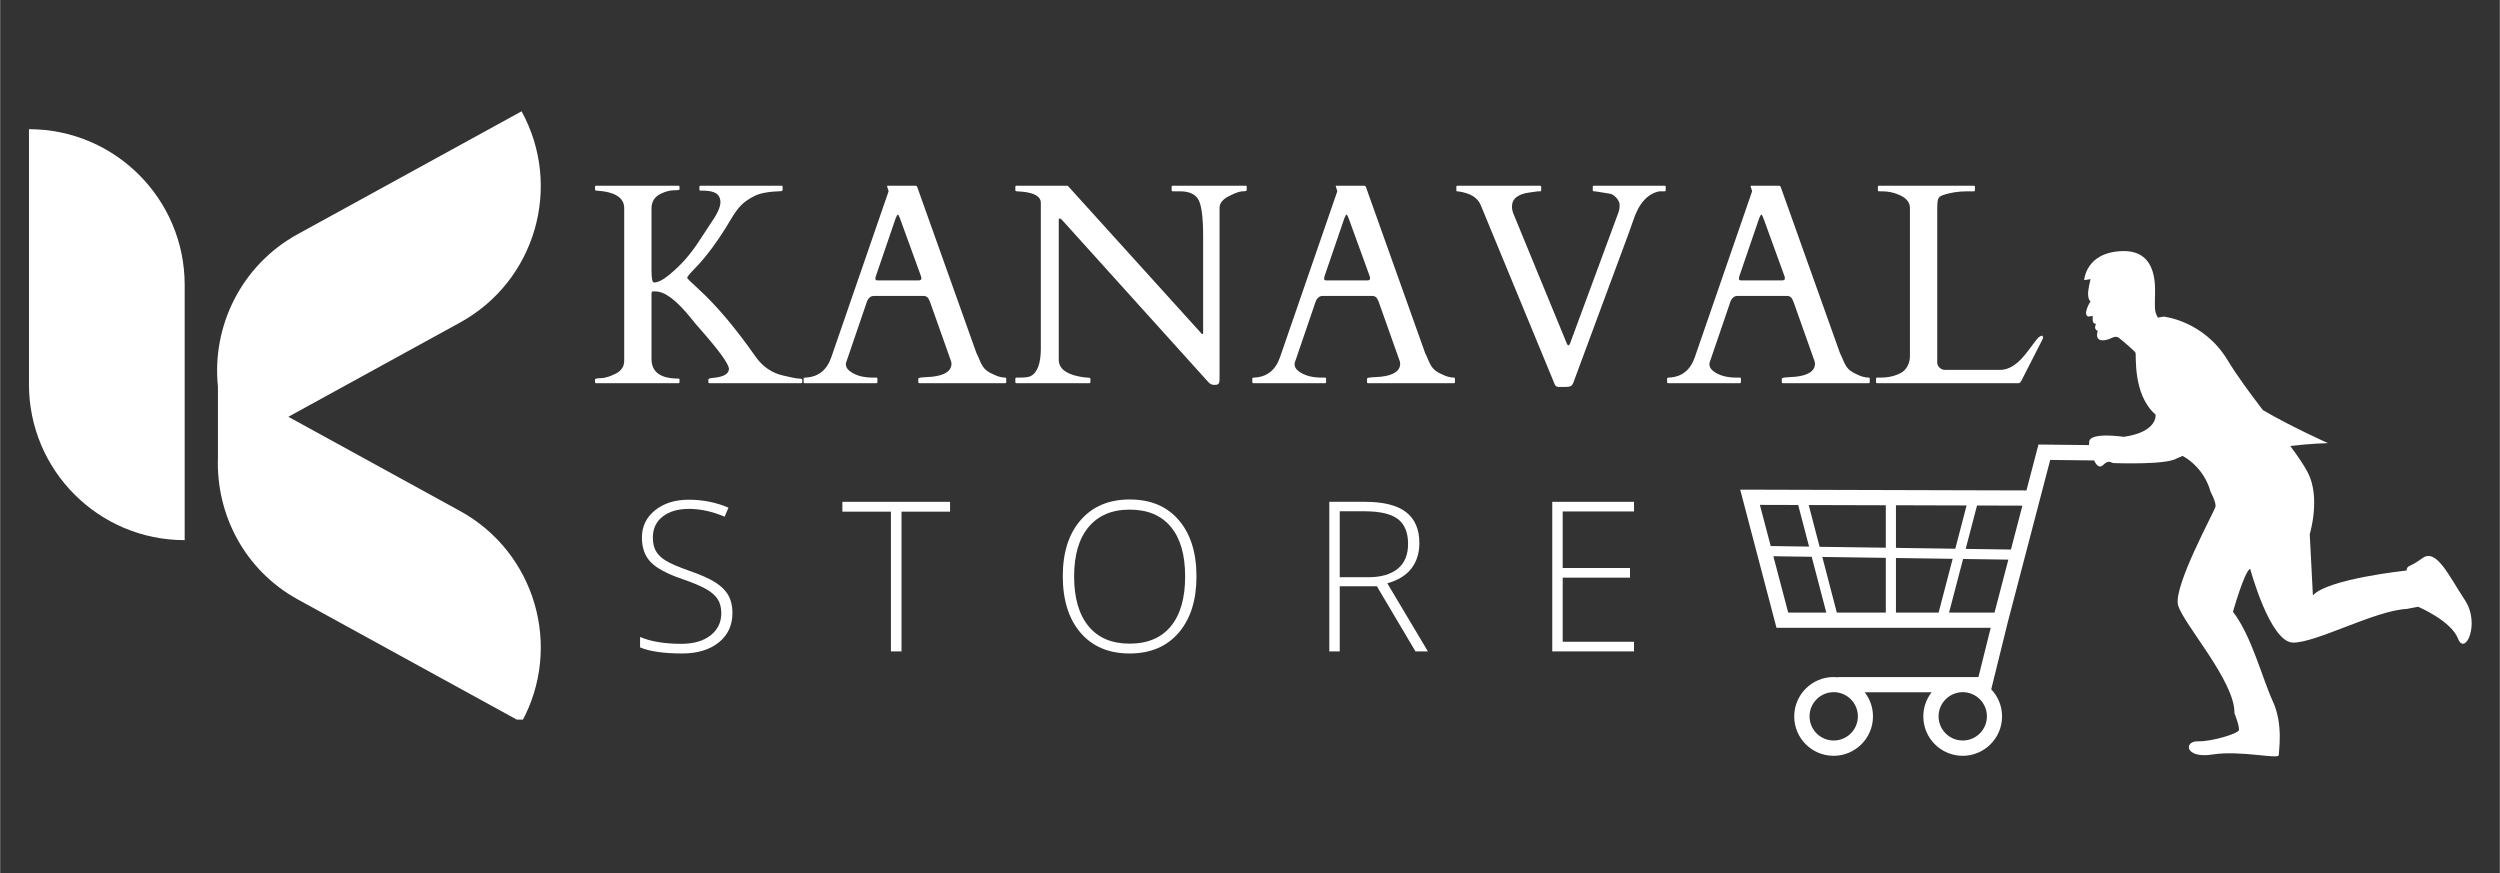 <svg xmlns="http://www.w3.org/2000/svg" xmlns:xlink="http://www.w3.org/1999/xlink" width="1108" zoomAndPan="magnify" viewBox="0 0 830.88 290.25" height="387" preserveAspectRatio="xMidYMid meet" version="1.0"><rect x="0" y="0" width="830.88" height="290.25" fill="#333333" stroke="none"/><defs><g/><clipPath id="f2e3e3c529"><path d="M 578.289 83.141 L 822 83.141 L 822 252 L 578.289 252 Z M 578.289 83.141 " clip-rule="nonzero"/></clipPath><clipPath id="59523553ab"><path d="M 9.457 42 L 62 42 L 62 180 L 9.457 180 Z M 9.457 42 " clip-rule="nonzero"/></clipPath><clipPath id="eac1cc4787"><path d="M 72 37 L 180 37 L 180 239.191 L 72 239.191 Z M 72 37 " clip-rule="nonzero"/></clipPath></defs><g fill="#ffffff" fill-opacity="1"><g transform="translate(208.92, 216.526)"><g><path d="M 34.484 -12.812 C 34.484 -8.664 32.957 -5.379 29.906 -2.953 C 26.852 -0.523 22.801 0.688 17.75 0.688 C 11.676 0.688 7.02 0.016 3.781 -1.328 L 3.781 -4.797 C 7.352 -3.273 11.922 -2.516 17.484 -2.516 C 21.555 -2.516 24.789 -3.445 27.188 -5.312 C 29.582 -7.188 30.781 -9.645 30.781 -12.688 C 30.781 -14.562 30.379 -16.117 29.578 -17.359 C 28.785 -18.598 27.492 -19.723 25.703 -20.734 C 23.91 -21.754 21.281 -22.859 17.812 -24.047 C 12.738 -25.785 9.234 -27.672 7.297 -29.703 C 5.359 -31.734 4.391 -34.438 4.391 -37.812 C 4.391 -41.531 5.844 -44.562 8.75 -46.906 C 11.664 -49.25 15.414 -50.422 20 -50.422 C 24.664 -50.422 29.051 -49.539 33.156 -47.781 L 31.891 -44.781 C 27.766 -46.508 23.82 -47.375 20.062 -47.375 C 16.383 -47.375 13.457 -46.52 11.281 -44.812 C 9.113 -43.113 8.031 -40.801 8.031 -37.875 C 8.031 -36.039 8.363 -34.535 9.031 -33.359 C 9.695 -32.18 10.789 -31.117 12.312 -30.172 C 13.832 -29.234 16.438 -28.109 20.125 -26.797 C 24 -25.461 26.91 -24.164 28.859 -22.906 C 30.816 -21.645 32.242 -20.211 33.141 -18.609 C 34.035 -17.016 34.484 -15.082 34.484 -12.812 Z M 34.484 -12.812 "/></g></g></g><g fill="#ffffff" fill-opacity="1"><g transform="translate(279.601, 216.526)"><g><path d="M 20 0 L 16.484 0 L 16.484 -46.453 L 0.344 -46.453 L 0.344 -49.719 L 36.141 -49.719 L 36.141 -46.453 L 20 -46.453 Z M 20 0 "/></g></g></g><g fill="#ffffff" fill-opacity="1"><g transform="translate(348.82, 216.526)"><g><path d="M 48.828 -24.922 C 48.828 -17.035 46.852 -10.797 42.906 -6.203 C 38.969 -1.609 33.531 0.688 26.594 0.688 C 19.676 0.688 14.242 -1.609 10.297 -6.203 C 6.359 -10.797 4.391 -17.062 4.391 -25 C 4.391 -32.906 6.379 -39.129 10.359 -43.672 C 14.336 -48.223 19.77 -50.5 26.656 -50.5 C 33.594 -50.5 39.02 -48.211 42.938 -43.641 C 46.863 -39.078 48.828 -32.836 48.828 -24.922 Z M 8.156 -24.922 C 8.156 -17.805 9.742 -12.301 12.922 -8.406 C 16.098 -4.52 20.656 -2.578 26.594 -2.578 C 32.57 -2.578 37.145 -4.504 40.312 -8.359 C 43.477 -12.211 45.062 -17.734 45.062 -24.922 C 45.062 -32.086 43.477 -37.578 40.312 -41.391 C 37.145 -45.211 32.594 -47.125 26.656 -47.125 C 20.738 -47.125 16.176 -45.195 12.969 -41.344 C 9.758 -37.488 8.156 -32.016 8.156 -24.922 Z M 8.156 -24.922 "/></g></g></g><g fill="#ffffff" fill-opacity="1"><g transform="translate(434.767, 216.526)"><g><path d="M 10.5 -21.656 L 10.5 0 L 7.031 0 L 7.031 -49.719 L 18.875 -49.719 C 25.039 -49.719 29.598 -48.578 32.547 -46.297 C 35.492 -44.016 36.969 -40.586 36.969 -36.016 C 36.969 -32.68 36.086 -29.867 34.328 -27.578 C 32.566 -25.285 29.895 -23.641 26.312 -22.641 L 39.812 0 L 35.672 0 L 22.844 -21.656 Z M 10.5 -24.656 L 20 -24.656 C 24.188 -24.656 27.438 -25.586 29.75 -27.453 C 32.062 -29.328 33.219 -32.086 33.219 -35.734 C 33.219 -39.523 32.082 -42.281 29.812 -44 C 27.551 -45.719 23.859 -46.578 18.734 -46.578 L 10.5 -46.578 Z M 10.5 -24.656 "/></g></g></g><g fill="#ffffff" fill-opacity="1"><g transform="translate(508.882, 216.526)"><g><path d="M 34.203 0 L 7.031 0 L 7.031 -49.719 L 34.203 -49.719 L 34.203 -46.516 L 10.5 -46.516 L 10.5 -27.719 L 32.875 -27.719 L 32.875 -24.516 L 10.5 -24.516 L 10.5 -3.203 L 34.203 -3.203 Z M 34.203 0 "/></g></g></g><g clip-path="url(#f2e3e3c529)"><path fill="#ffffff" d="M 578.383 162.754 L 673.531 163.023 L 677.523 147.762 L 694.32 147.949 C 694.336 147.609 694.352 147.258 694.387 146.852 C 694.59 143.5 705.891 145.203 705.891 145.203 C 717.332 143.551 716.453 137.805 716.453 137.805 C 708.723 131.117 710.137 117.793 709.766 117.203 C 709.395 116.613 705.32 113.078 704.223 112.27 C 703.129 111.441 701.746 112.469 701.008 112.707 C 695.582 114.508 697.234 109.961 697.234 109.961 C 695.648 109.473 696.676 107.617 696.676 107.617 C 695.043 107.82 695.684 104.973 695.516 104.973 C 695.348 104.973 694.199 105.43 693.762 105.074 C 692.398 103.961 694.859 100.105 694.859 100.105 C 694.859 100.105 694.301 100.156 694.051 98.336 C 693.812 96.516 694.859 92.793 694.859 92.793 L 692.719 93.113 C 692.719 93.113 693.207 83.781 705.488 83.461 C 717.77 83.141 716.234 96.449 716.234 99.449 C 716.234 102.465 716.031 103.457 717.211 105.578 L 719.117 105.242 C 719.117 105.242 732.391 106.539 740.359 119.664 C 743.594 125.004 747.871 130.766 752.117 136.309 C 761.418 141.781 773.73 147.289 773.73 147.289 C 773.73 147.289 767.766 147.441 761.23 148.25 C 763.723 151.621 765.797 154.637 767.043 157.043 C 771.422 165.469 767.699 177.547 767.699 177.547 L 768.746 197.914 C 773.68 192.387 799.875 189.641 799.875 189.641 C 800.195 187.621 800.551 188.918 805.184 185.516 C 809.797 182.113 814.059 191.598 819.281 199.496 C 824.504 207.398 819.281 218.23 816.977 212.266 C 814.668 206.301 803.719 201.688 803.719 201.688 L 799.945 202.41 C 789.48 202.898 769.789 213.715 762.125 213.598 C 754.457 213.48 747.891 189.035 747.891 189.035 C 745.934 190.027 742.18 203.355 742.18 203.355 C 748.379 211.375 751.914 225.488 755.438 233.156 C 758.957 240.82 757.391 249.547 757.391 251.012 C 757.391 252.477 744.621 249.328 735.371 250.793 C 726.125 252.258 725.77 246.297 730.504 246.414 C 735.254 246.531 743.762 243.852 744.133 242.758 C 744.504 241.664 742.668 237.047 742.668 237.047 C 742.902 226.469 725.637 207.363 723.934 201.164 C 722.23 194.965 736.148 169.762 736.383 168.383 C 736.617 167 734.75 163.512 734.75 163.512 C 732.391 154.906 725.434 151.555 725.434 151.555 L 723.531 152.363 C 720.074 154.551 704.074 153.945 702.727 153.945 C 701.379 153.945 701.141 152.562 698.949 154.617 C 697.703 155.781 696.676 154.449 696.004 153.051 L 681.43 152.883 L 667.332 206.809 L 661.824 229.129 C 664.062 231.469 665.426 234.656 665.426 238.141 C 665.426 245.352 659.566 251.23 652.34 251.23 C 645.129 251.23 639.25 245.367 639.25 238.141 C 639.25 235.109 640.277 232.328 642.012 230.105 L 619.758 230.105 C 621.492 232.328 622.52 235.109 622.52 238.141 C 622.52 245.352 616.656 251.23 609.43 251.23 C 602.203 251.23 596.34 245.367 596.34 238.141 C 596.34 230.93 602.203 225.051 609.43 225.051 C 609.938 225.051 610.426 225.086 610.914 225.137 L 610.914 225.051 L 657.578 225.051 L 661.652 208.68 L 590.445 208.68 Z M 588.523 181.504 L 601.277 181.691 L 597.656 167.859 L 584.922 167.824 Z M 649.004 185.75 L 630.152 185.48 L 630.152 203.625 L 644.336 203.625 Z M 647.805 203.625 L 662.918 203.625 L 667.516 186.02 L 652.473 185.801 Z M 649.879 182.398 L 653.637 168.012 L 630.152 167.945 L 630.152 182.113 Z M 626.781 185.43 L 605.676 185.129 L 610.492 203.625 L 626.781 203.625 Z M 626.781 182.062 L 626.781 167.945 L 601.16 167.875 L 604.781 181.758 Z M 657.105 168.027 L 653.332 182.449 L 668.375 182.668 L 672.184 168.078 Z M 644.32 238.109 C 644.32 242.539 647.926 246.145 652.355 246.145 C 656.785 246.145 660.391 242.539 660.391 238.109 C 660.391 233.676 656.785 230.074 652.355 230.074 C 647.926 230.09 644.32 233.695 644.32 238.109 Z M 601.43 238.109 C 601.43 242.539 605.035 246.145 609.465 246.145 C 613.895 246.145 617.5 242.539 617.5 238.109 C 617.5 233.676 613.895 230.074 609.465 230.074 C 605.035 230.074 601.43 233.695 601.43 238.109 Z M 607.004 203.625 L 602.152 185.078 L 589.402 184.891 L 594.336 203.625 Z M 607.004 203.625 " fill-opacity="1" fill-rule="nonzero"/></g><g clip-path="url(#59523553ab)"><path fill="#ffffff" d="M 61.328 94.707 L 61.328 179.543 L 61.305 179.543 C 32.742 179.543 9.57 156.375 9.57 127.812 L 9.57 42.945 L 9.59 42.945 C 38.148 42.945 61.328 66.141 61.328 94.707 Z M 61.328 94.707 " fill-opacity="1" fill-rule="nonzero"/></g><g clip-path="url(#eac1cc4787)"><path fill="#ffffff" d="M 173.312 240.074 L 98.949 199.266 C 81.211 189.527 71.684 170.91 72.383 151.98 L 72.383 128.535 C 70.289 108.449 80.133 88.129 98.949 77.809 L 173.312 37 C 187.051 62.039 177.891 93.477 152.855 107.219 L 95.785 138.539 L 152.855 169.855 C 177.891 183.598 187.051 215.035 173.312 240.074 Z M 173.312 240.074 " fill-opacity="1" fill-rule="nonzero"/></g><g fill="#ffffff" fill-opacity="1"><g transform="translate(195.878, 127.371)"><g><path d="M 29.938 -0.375 C 29.938 -0.125 29.812 0 29.562 0 L 2.188 0 C 1.969 0 1.859 -0.125 1.859 -0.375 L 1.859 -1.25 C 1.859 -1.5 2.516 -1.641 3.828 -1.672 C 5.148 -1.703 6.766 -2.191 8.672 -3.141 C 10.586 -4.086 11.547 -5.523 11.547 -7.453 L 11.547 -58.188 C 11.547 -61.695 8.441 -63.641 2.234 -64.016 C 1.984 -64.016 1.859 -64.141 1.859 -64.391 L 1.859 -65.266 C 1.859 -65.516 1.969 -65.641 2.188 -65.641 L 29.562 -65.641 C 29.812 -65.641 29.938 -65.516 29.938 -65.266 L 29.938 -64.391 C 29.938 -64.203 29.289 -64.109 28 -64.109 C 26.719 -64.109 25.301 -63.734 23.75 -62.984 C 21.664 -61.992 20.625 -60.363 20.625 -58.094 L 20.625 -37.562 C 20.625 -34.832 20.891 -33.469 21.422 -33.469 C 22.754 -33.469 24.441 -34.312 26.484 -36 C 28.535 -37.695 30.352 -39.445 31.938 -41.25 C 33.52 -43.051 35.109 -45.18 36.703 -47.641 C 38.305 -50.109 39.414 -51.797 40.031 -52.703 C 42.363 -55.992 43.531 -58.469 43.531 -60.125 C 43.531 -61.781 42.816 -62.891 41.391 -63.453 C 40.453 -63.828 39.117 -64.016 37.391 -64.016 L 36.922 -64.016 C 36.672 -64.016 36.547 -64.141 36.547 -64.391 L 36.547 -65.266 C 36.547 -65.516 36.672 -65.641 36.922 -65.641 L 63.828 -65.641 C 64.078 -65.641 64.203 -65.516 64.203 -65.266 L 64.203 -64.391 C 64.203 -64.016 64.016 -63.828 63.641 -63.828 C 59.672 -63.703 56.77 -63.18 54.938 -62.266 C 53.102 -61.348 51.633 -60.348 50.531 -59.266 C 49.426 -58.18 48.223 -56.535 46.922 -54.328 C 42.953 -47.598 39 -42.211 35.062 -38.172 C 33.383 -36.461 32.516 -35.41 32.453 -35.016 C 32.609 -34.703 33.879 -33.457 36.266 -31.281 C 42.223 -25.82 48.477 -18.422 55.031 -9.078 C 57.477 -5.504 60.691 -3.301 64.672 -2.469 C 67.305 -1.844 68.973 -1.531 69.672 -1.531 C 70.367 -1.531 70.719 -1.406 70.719 -1.156 L 70.719 -0.375 C 70.719 -0.125 70.594 0 70.344 0 L 39.891 0 C 39.648 0 39.531 -0.125 39.531 -0.375 L 39.531 -1.25 C 39.531 -1.5 40.055 -1.672 41.109 -1.766 C 44.617 -2.078 46.375 -3.102 46.375 -4.844 C 46.156 -6.582 43.035 -10.879 37.016 -17.734 C 35.922 -18.941 34.785 -20.289 33.609 -21.781 C 28.891 -27.594 25.008 -30.5 21.969 -30.5 L 21.094 -30.5 C 20.781 -30.5 20.625 -30.281 20.625 -29.844 L 20.625 -8.047 C 20.625 -3.703 23.602 -1.531 29.562 -1.531 C 29.812 -1.531 29.938 -1.406 29.938 -1.156 Z M 29.938 -0.375 "/></g></g></g><g fill="#ffffff" fill-opacity="1"><g transform="translate(266.821, 127.371)"><g><path d="M 24.766 -0.375 C 24.766 -0.125 24.641 0 24.391 0 L 0.609 0 C 0.359 0 0.234 -0.125 0.234 -0.375 L 0.234 -1.484 C 0.234 -1.734 0.438 -1.859 0.844 -1.859 C 5.094 -2.047 7.961 -4.312 9.453 -8.656 L 28.438 -63.641 C 28.469 -63.703 28.484 -63.781 28.484 -63.875 L 27.984 -65.406 C 27.984 -65.562 28.047 -65.641 28.172 -65.641 L 37.469 -65.641 C 37.531 -65.609 37.613 -65.578 37.719 -65.547 C 37.832 -65.516 37.922 -65.422 37.984 -65.266 L 57.688 -10.016 C 58.113 -9.172 58.457 -8.406 58.719 -7.719 C 58.988 -7.039 59.297 -6.422 59.641 -5.859 C 60.379 -4.586 61.602 -3.613 63.312 -2.938 C 64.738 -2.219 66.039 -1.859 67.219 -1.859 C 67.469 -1.859 67.594 -1.719 67.594 -1.438 L 67.594 -0.375 C 67.594 -0.125 67.469 0 67.219 0 L 38.734 0 C 38.484 0 38.359 -0.125 38.359 -0.375 L 38.359 -1.484 C 38.359 -1.734 38.93 -1.891 40.078 -1.953 C 41.234 -2.016 42.18 -2.078 42.922 -2.141 C 47.234 -2.609 49.391 -4.066 49.391 -6.516 C 49.391 -6.703 49.359 -6.922 49.297 -7.172 L 42.266 -27 C 42.234 -27.062 42.172 -27.203 42.078 -27.422 C 41.711 -28.473 41.062 -29 40.125 -29 L 23.609 -29 C 22.672 -29 21.941 -28.488 21.422 -27.469 C 21.328 -27.25 21.281 -27.125 21.281 -27.094 L 14.297 -6.656 L 14.297 -6.234 C 14.297 -5.43 14.711 -4.703 15.547 -4.047 C 17.441 -2.586 19.988 -1.859 23.188 -1.859 L 24.391 -1.859 C 24.641 -1.859 24.766 -1.734 24.766 -1.484 Z M 38.547 -34.172 C 39.109 -34.172 39.391 -34.406 39.391 -34.875 C 39.391 -35.113 39.328 -35.391 39.203 -35.703 L 32.266 -54.797 C 31.953 -55.629 31.719 -56.047 31.562 -56.047 C 31.406 -56.047 31.156 -55.613 30.812 -54.75 L 24.297 -35.703 C 24.172 -35.391 24.109 -35.055 24.109 -34.703 C 24.109 -34.348 24.344 -34.172 24.812 -34.172 Z M 38.547 -34.172 "/></g></g></g><g fill="#ffffff" fill-opacity="1"><g transform="translate(334.645, 127.371)"><g><path d="M 3.172 0 C 2.922 0 2.797 -0.125 2.797 -0.375 L 2.797 -1.484 C 2.797 -1.734 2.953 -1.859 3.266 -1.859 L 4.328 -1.859 C 6.035 -1.859 7.203 -2.016 7.828 -2.328 C 10.117 -3.441 11.266 -6.516 11.266 -11.547 L 11.266 -59.922 C 11.266 -61.992 9.25 -63.234 5.219 -63.641 C 4.312 -63.734 3.68 -63.781 3.328 -63.781 C 2.973 -63.781 2.797 -63.906 2.797 -64.156 L 2.797 -65.266 C 2.797 -65.516 2.922 -65.641 3.172 -65.641 L 20.203 -65.641 L 64.391 -16.812 C 64.547 -16.656 64.648 -16.535 64.703 -16.453 C 64.766 -16.379 64.863 -16.344 65 -16.344 C 65.145 -16.344 65.219 -16.484 65.219 -16.766 L 65.219 -48.828 C 65.219 -55.004 64.707 -59.039 63.688 -60.938 C 62.664 -62.832 60.602 -63.781 57.5 -63.781 L 55.125 -63.781 C 54.875 -63.781 54.75 -63.906 54.75 -64.156 L 54.75 -65.266 C 54.75 -65.516 54.875 -65.641 55.125 -65.641 L 79.328 -65.641 C 79.578 -65.641 79.703 -65.516 79.703 -65.266 L 79.703 -64.156 C 79.703 -63.906 79.242 -63.781 78.328 -63.781 C 77.41 -63.781 75.906 -63.25 73.812 -62.188 C 71.719 -61.133 70.672 -59.832 70.672 -58.281 L 70.672 -1.344 C 70.672 -0.664 70.578 -0.18 70.391 0.109 C 70.203 0.41 69.758 0.562 69.062 0.562 C 68.363 0.562 67.844 0.422 67.5 0.141 C 67.156 -0.141 66.754 -0.547 66.297 -1.078 L 18.297 -54.281 C 17.984 -54.594 17.703 -54.75 17.453 -54.75 C 17.297 -54.75 17.219 -54.594 17.219 -54.281 L 17.219 -7.828 C 17.219 -4.992 19.453 -3.129 23.922 -2.234 C 25.172 -1.984 26.117 -1.859 26.766 -1.859 C 27.422 -1.859 27.75 -1.734 27.75 -1.484 L 27.75 -0.375 C 27.75 -0.125 27.625 0 27.375 0 Z M 3.172 0 "/></g></g></g><g fill="#ffffff" fill-opacity="1"><g transform="translate(415.969, 127.371)"><g><path d="M 24.766 -0.375 C 24.766 -0.125 24.641 0 24.391 0 L 0.609 0 C 0.359 0 0.234 -0.125 0.234 -0.375 L 0.234 -1.484 C 0.234 -1.734 0.438 -1.859 0.844 -1.859 C 5.094 -2.047 7.961 -4.312 9.453 -8.656 L 28.438 -63.641 C 28.469 -63.703 28.484 -63.781 28.484 -63.875 L 27.984 -65.406 C 27.984 -65.562 28.047 -65.641 28.172 -65.641 L 37.469 -65.641 C 37.531 -65.609 37.613 -65.578 37.719 -65.547 C 37.832 -65.516 37.922 -65.422 37.984 -65.266 L 57.688 -10.016 C 58.113 -9.172 58.457 -8.406 58.719 -7.719 C 58.988 -7.039 59.297 -6.422 59.641 -5.859 C 60.379 -4.586 61.602 -3.613 63.312 -2.938 C 64.738 -2.219 66.039 -1.859 67.219 -1.859 C 67.469 -1.859 67.594 -1.719 67.594 -1.438 L 67.594 -0.375 C 67.594 -0.125 67.469 0 67.219 0 L 38.734 0 C 38.484 0 38.359 -0.125 38.359 -0.375 L 38.359 -1.484 C 38.359 -1.734 38.93 -1.891 40.078 -1.953 C 41.234 -2.016 42.18 -2.078 42.922 -2.141 C 47.234 -2.609 49.391 -4.066 49.391 -6.516 C 49.391 -6.703 49.359 -6.922 49.297 -7.172 L 42.266 -27 C 42.234 -27.062 42.172 -27.203 42.078 -27.422 C 41.711 -28.473 41.062 -29 40.125 -29 L 23.609 -29 C 22.672 -29 21.941 -28.488 21.422 -27.469 C 21.328 -27.25 21.281 -27.125 21.281 -27.094 L 14.297 -6.656 L 14.297 -6.234 C 14.297 -5.43 14.711 -4.703 15.547 -4.047 C 17.441 -2.586 19.988 -1.859 23.188 -1.859 L 24.391 -1.859 C 24.641 -1.859 24.766 -1.734 24.766 -1.484 Z M 38.547 -34.172 C 39.109 -34.172 39.391 -34.406 39.391 -34.875 C 39.391 -35.113 39.328 -35.391 39.203 -35.703 L 32.266 -54.797 C 31.953 -55.629 31.719 -56.047 31.562 -56.047 C 31.406 -56.047 31.156 -55.613 30.812 -54.75 L 24.297 -35.703 C 24.172 -35.391 24.109 -35.055 24.109 -34.703 C 24.109 -34.348 24.344 -34.172 24.812 -34.172 Z M 38.547 -34.172 "/></g></g></g><g fill="#ffffff" fill-opacity="1"><g transform="translate(483.793, 127.371)"><g><path d="M 69.828 -64.156 C 69.828 -63.906 69.703 -63.781 69.453 -63.781 L 67.734 -63.781 C 63.797 -63 60.895 -59.77 59.031 -54.094 C 58.531 -52.602 58.02 -51.16 57.5 -49.766 L 39.203 -0.375 C 38.922 0.406 38.578 0.867 38.172 1.016 C 37.766 1.172 37.207 1.25 36.5 1.25 L 34.312 1.25 C 33.562 1.25 33.082 0.91 32.875 0.234 L 8.328 -59.219 C 7.336 -61.664 4.891 -63.172 0.984 -63.734 C 0.766 -63.766 0.582 -63.781 0.438 -63.781 C 0.301 -63.781 0.234 -63.906 0.234 -64.156 L 0.234 -65.266 C 0.234 -65.516 0.359 -65.641 0.609 -65.641 L 28.078 -65.641 C 28.316 -65.641 28.438 -65.516 28.438 -65.266 L 28.438 -64.156 C 28.438 -63.906 28.316 -63.781 28.078 -63.781 L 27.375 -63.781 C 26.594 -63.656 25.691 -63.531 24.672 -63.406 C 20.703 -62.906 18.719 -61.32 18.719 -58.656 C 18.719 -57.82 18.93 -56.922 19.359 -55.953 L 37.016 -13.031 C 37.316 -12.414 37.641 -12.43 37.984 -13.078 L 54.188 -56.938 C 54.406 -57.562 54.516 -58.297 54.516 -59.141 C 54.516 -59.992 54.156 -60.816 53.438 -61.609 C 52.727 -62.398 52.008 -62.859 51.281 -62.984 C 50.551 -63.109 49.973 -63.203 49.547 -63.266 C 49.129 -63.328 48.504 -63.426 47.672 -63.562 C 46.836 -63.707 46.281 -63.781 46 -63.781 C 45.719 -63.781 45.578 -63.906 45.578 -64.156 L 45.578 -65.266 C 45.578 -65.516 45.703 -65.641 45.953 -65.641 L 69.453 -65.641 C 69.703 -65.641 69.828 -65.516 69.828 -65.266 Z M 69.828 -64.156 "/></g></g></g><g fill="#ffffff" fill-opacity="1"><g transform="translate(553.852, 127.371)"><g><path d="M 24.766 -0.375 C 24.766 -0.125 24.641 0 24.391 0 L 0.609 0 C 0.359 0 0.234 -0.125 0.234 -0.375 L 0.234 -1.484 C 0.234 -1.734 0.438 -1.859 0.844 -1.859 C 5.094 -2.047 7.961 -4.312 9.453 -8.656 L 28.438 -63.641 C 28.469 -63.703 28.484 -63.781 28.484 -63.875 L 27.984 -65.406 C 27.984 -65.562 28.047 -65.641 28.172 -65.641 L 37.469 -65.641 C 37.531 -65.609 37.613 -65.578 37.719 -65.547 C 37.832 -65.516 37.922 -65.422 37.984 -65.266 L 57.688 -10.016 C 58.113 -9.172 58.457 -8.406 58.719 -7.719 C 58.988 -7.039 59.297 -6.422 59.641 -5.859 C 60.379 -4.586 61.602 -3.613 63.312 -2.938 C 64.738 -2.219 66.039 -1.859 67.219 -1.859 C 67.469 -1.859 67.594 -1.719 67.594 -1.438 L 67.594 -0.375 C 67.594 -0.125 67.469 0 67.219 0 L 38.734 0 C 38.484 0 38.359 -0.125 38.359 -0.375 L 38.359 -1.484 C 38.359 -1.734 38.93 -1.891 40.078 -1.953 C 41.234 -2.016 42.18 -2.078 42.922 -2.141 C 47.234 -2.609 49.391 -4.066 49.391 -6.516 C 49.391 -6.703 49.359 -6.922 49.297 -7.172 L 42.266 -27 C 42.234 -27.062 42.172 -27.203 42.078 -27.422 C 41.711 -28.473 41.062 -29 40.125 -29 L 23.609 -29 C 22.672 -29 21.941 -28.488 21.422 -27.469 C 21.328 -27.25 21.281 -27.125 21.281 -27.094 L 14.297 -6.656 L 14.297 -6.234 C 14.297 -5.43 14.711 -4.703 15.547 -4.047 C 17.441 -2.586 19.988 -1.859 23.188 -1.859 L 24.391 -1.859 C 24.641 -1.859 24.766 -1.734 24.766 -1.484 Z M 38.547 -34.172 C 39.109 -34.172 39.391 -34.406 39.391 -34.875 C 39.391 -35.113 39.328 -35.391 39.203 -35.703 L 32.266 -54.797 C 31.953 -55.629 31.719 -56.047 31.562 -56.047 C 31.406 -56.047 31.156 -55.613 30.812 -54.75 L 24.297 -35.703 C 24.172 -35.391 24.109 -35.055 24.109 -34.703 C 24.109 -34.348 24.344 -34.172 24.812 -34.172 Z M 38.547 -34.172 "/></g></g></g><g fill="#ffffff" fill-opacity="1"><g transform="translate(621.676, 127.371)"><g><path d="M 2.234 0 C 1.984 0 1.859 -0.125 1.859 -0.375 L 1.859 -1.484 C 1.859 -1.734 1.984 -1.859 2.234 -1.859 L 3.359 -1.859 C 6.023 -1.859 8.348 -2.414 10.328 -3.531 C 11.141 -4 11.805 -4.723 12.328 -5.703 C 12.859 -6.68 13.125 -7.773 13.125 -8.984 L 13.125 -58.234 C 13.125 -60.16 11.883 -61.633 9.406 -62.656 C 7.664 -63.406 5.816 -63.781 3.859 -63.781 L 2.844 -63.781 C 2.594 -63.781 2.469 -63.906 2.469 -64.156 L 2.469 -65.266 C 2.469 -65.516 2.594 -65.641 2.844 -65.641 L 34.359 -65.641 C 34.609 -65.641 34.734 -65.516 34.734 -65.266 L 34.734 -64.156 C 34.734 -63.906 34.609 -63.781 34.359 -63.781 L 32.359 -63.781 C 29.16 -63.781 26.332 -63.328 23.875 -62.422 C 23.164 -62.18 22.707 -61.77 22.5 -61.188 C 22.301 -60.613 22.203 -59.629 22.203 -58.234 L 22.203 -6.609 C 22.266 -6.078 22.547 -5.578 23.047 -5.109 C 23.547 -4.648 24.102 -4.422 24.719 -4.422 L 43.109 -4.422 C 45.867 -4.422 48.582 -6.051 51.25 -9.312 C 51.969 -10.176 52.852 -11.328 53.906 -12.766 C 54.969 -14.211 55.617 -15.031 55.859 -15.219 C 56.859 -15.969 57.359 -15.953 57.359 -15.172 C 57.359 -14.984 57.312 -14.801 57.219 -14.625 L 50.188 -0.844 C 49.906 -0.281 49.578 0 49.203 0 Z M 2.234 0 "/></g></g></g></svg>